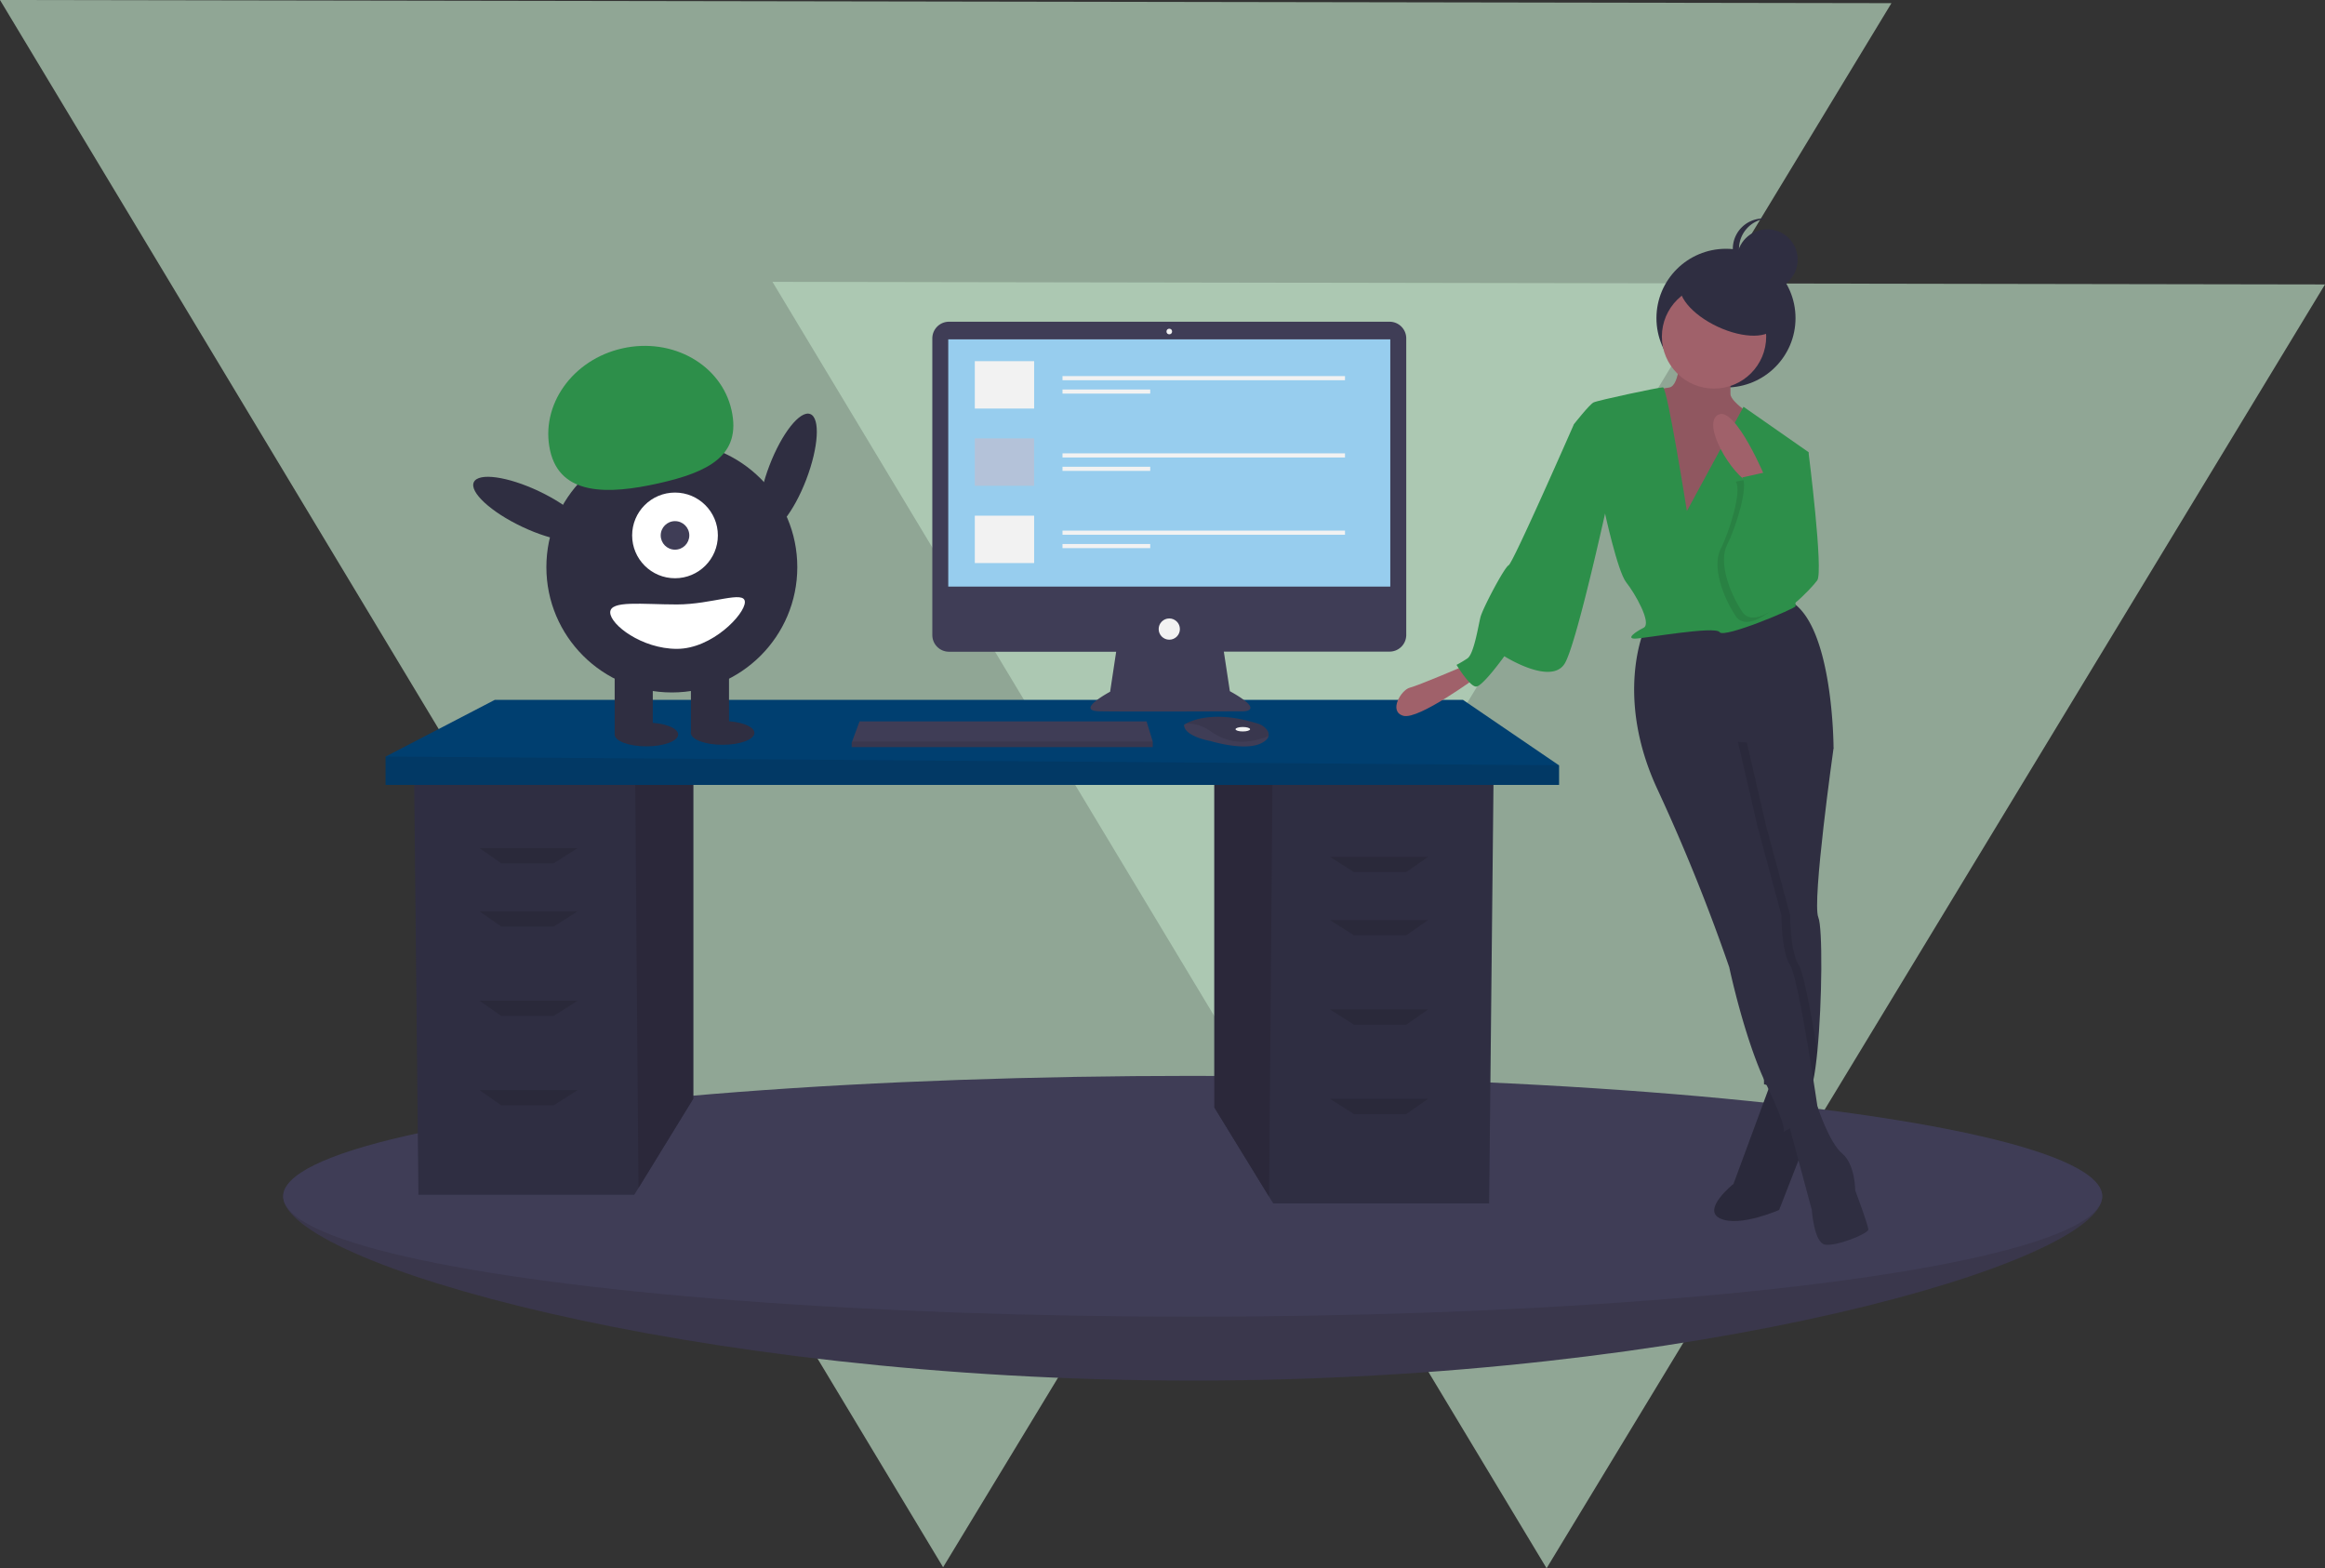 <?xml version="1.0" encoding="UTF-8"?> <svg xmlns="http://www.w3.org/2000/svg" viewBox="0 0 770.72 519.86"><rect x="0" y="0" width="770.72" height="519.86" fill="#333333" stroke="none"/><defs><style>.cls-1{fill:#b8d7bf;opacity:0.7;}.cls-2{fill:#3a374c;}.cls-11,.cls-2,.cls-5,.cls-7{isolation:isolate;}.cls-3{fill:#3f3d56;}.cls-4{fill:#2f2e42;}.cls-5{fill:#2b283a;}.cls-6{fill:#003f70;}.cls-7{fill:#023965;}.cls-8{fill:#2a293a;}.cls-9{fill:#97cdee;}.cls-10{fill:#f2f2f2;}.cls-11{opacity:0.1;}.cls-12{fill:#b4c2d9;}.cls-13{fill:#2f2e41;}.cls-14{fill:#fff;}.cls-15{fill:#2d8f4a;}.cls-16{fill:#a0616a;}</style></defs><g id="Layer_2" data-name="Layer 2"><g id="Layer_1-2" data-name="Layer 1"><polygon class="cls-1" points="312.63 519.52 627 1.05 0 0 312.63 519.52"></polygon><polygon class="cls-1" points="512.68 519.86 770.72 94.29 256.07 93.43 512.68 519.86"></polygon><path class="cls-2" d="M696.87,396.55c0,22-135,61.1-301.5,61.1s-301.5-39.06-301.5-61.1,135-18.72,301.5-18.72S696.87,374.51,696.87,396.55Z"></path><ellipse class="cls-3" cx="395.37" cy="396.55" rx="301.5" ry="39.91"></ellipse><polygon class="cls-4" points="402.56 258.73 402.56 367.13 420.69 396.68 422.08 398.93 493.64 398.93 495.09 258.73 402.56 258.73"></polygon><polygon class="cls-5" points="402.56 258.73 402.56 367.13 420.69 396.68 421.81 258.73 402.56 258.73"></polygon><polygon class="cls-4" points="229.79 255.84 229.79 364.24 211.65 393.79 210.27 396.04 138.71 396.04 137.26 255.84 229.79 255.84"></polygon><polygon class="cls-5" points="229.79 255.84 229.79 364.24 211.65 393.79 210.54 255.84 229.79 255.84"></polygon><polygon class="cls-6" points="516.77 253.68 516.77 260.18 127.87 260.18 127.87 250.78 164.01 232 484.97 232 516.77 253.68"></polygon><polygon class="cls-7" points="516.77 253.68 516.77 260.18 127.87 260.18 127.87 250.78 516.77 253.68"></polygon><polygon class="cls-8" points="183.53 286.19 166.18 286.19 158.95 281.13 191.48 281.13 183.53 286.19"></polygon><polygon class="cls-8" points="183.53 307.15 166.18 307.15 158.95 302.09 191.48 302.09 183.53 307.15"></polygon><polygon class="cls-8" points="183.53 336.78 166.18 336.78 158.95 331.72 191.48 331.72 183.53 336.78"></polygon><polygon class="cls-8" points="183.53 366.41 166.18 366.41 158.95 361.35 191.48 361.35 183.53 366.41"></polygon><polygon class="cls-8" points="448.82 289.08 466.17 289.08 473.4 284.03 440.87 284.03 448.82 289.08"></polygon><polygon class="cls-8" points="448.82 310.04 466.17 310.04 473.4 304.98 440.87 304.98 448.82 310.04"></polygon><polygon class="cls-8" points="448.82 339.67 466.17 339.67 473.4 334.61 440.87 334.61 448.82 339.67"></polygon><polygon class="cls-8" points="448.82 369.3 466.17 369.3 473.4 364.24 440.87 364.24 448.82 369.3"></polygon><path class="cls-3" d="M460.64,106.65H314.58a5.52,5.52,0,0,0-5.52,5.52h0v98.35a5.52,5.52,0,0,0,5.52,5.52H370L368,229.3s-11.87,6.31-3.53,6.49,47.67,0,47.67,0,7.61,0-4.45-6.67L405.69,216h54.95a5.52,5.52,0,0,0,5.52-5.52h0V112.17a5.52,5.52,0,0,0-5.52-5.52Z"></path><rect class="cls-9" x="314.34" y="112.49" width="146.53" height="81.96"></rect><circle class="cls-10" cx="387.61" cy="109.89" r="0.93"></circle><circle class="cls-10" cx="387.61" cy="208.53" r="3.52"></circle><polygon class="cls-3" points="382.12 245.8 382.12 247.66 282.33 247.66 282.33 246.18 282.47 245.8 284.93 239.13 380.08 239.13 382.12 245.8"></polygon><path class="cls-3" d="M420.52,244c-.18.78-.87,1.6-2.42,2.37-5.56,2.78-16.88-.74-16.88-.74s-8.72-1.48-8.72-5.38a6,6,0,0,1,.77-.45c2.34-1.24,10.09-4.29,23.85.13a5.66,5.66,0,0,1,2.61,1.71A2.72,2.72,0,0,1,420.52,244Z"></path><path class="cls-11" d="M420.52,244c-6.81,2.61-12.88,2.8-19.11-1.52a13.71,13.71,0,0,0-8.14-2.68c2.34-1.24,10.09-4.29,23.85.13a5.66,5.66,0,0,1,2.61,1.71A2.72,2.72,0,0,1,420.52,244Z"></path><ellipse class="cls-10" cx="411.98" cy="241.73" rx="2.41" ry="0.74"></ellipse><polygon class="cls-11" points="382.12 245.8 382.12 247.66 282.33 247.66 282.33 246.18 282.47 245.8 382.12 245.8"></polygon><rect class="cls-10" x="323.14" y="119.72" width="19.67" height="15.71"></rect><rect class="cls-12" x="323.14" y="145.33" width="19.67" height="15.71"></rect><rect class="cls-10" x="323.14" y="170.94" width="19.67" height="15.71"></rect><rect class="cls-10" x="352.21" y="124.67" width="93.65" height="1.37"></rect><rect class="cls-10" x="352.21" y="129.11" width="29.08" height="1.37"></rect><rect class="cls-10" x="352.21" y="150.28" width="93.65" height="1.37"></rect><rect class="cls-10" x="352.21" y="154.72" width="29.08" height="1.37"></rect><rect class="cls-10" x="352.21" y="175.89" width="93.65" height="1.37"></rect><rect class="cls-10" x="352.21" y="180.33" width="29.08" height="1.37"></rect><ellipse class="cls-13" cx="261.15" cy="156.63" rx="20.77" ry="6.53" transform="translate(21.51 344.53) rotate(-69.05)"></ellipse><ellipse class="cls-13" cx="222.71" cy="188" rx="41.59" ry="41.54"></ellipse><rect class="cls-13" x="203.76" y="220.6" width="12.63" height="22.61"></rect><rect class="cls-13" x="229.03" y="220.6" width="12.63" height="22.61"></rect><ellipse class="cls-13" cx="214.28" cy="243.47" rx="10.53" ry="3.94"></ellipse><ellipse class="cls-13" cx="239.55" cy="242.95" rx="10.53" ry="3.94"></ellipse><ellipse class="cls-14" cx="223.76" cy="177.48" rx="14.21" ry="14.2"></ellipse><ellipse class="cls-3" cx="223.76" cy="177.48" rx="4.74" ry="4.73"></ellipse><path class="cls-15" d="M182.36,149.37c-3.35-15,7.38-30.2,24-33.9s32.78,5.47,36.14,20.49-7.64,20.56-24.24,24.27S185.72,164.39,182.36,149.37Z"></path><ellipse class="cls-13" cx="175.86" cy="168.73" rx="6.52" ry="20.79" transform="translate(-51.9 255.45) rotate(-64.66)"></ellipse><path class="cls-14" d="M202.28,203c0,4.06,10.48,12.09,22.11,12.09s22.53-11.45,22.53-15.51-10.9.79-22.53.79S202.28,198.92,202.28,203Z"></path><ellipse class="cls-13" cx="572.15" cy="105.46" rx="23.05" ry="22.99"></ellipse><path class="cls-13" d="M587.64,357.25l-13,35.2s-10.8,8.62-4.32,11.5,19.45-2.88,19.45-2.88l10.08-25.86-1.44-18Z"></path><path class="cls-11" d="M587.64,357.25l-13,35.2s-10.8,8.62-4.32,11.5,19.45-2.88,19.45-2.88l10.08-25.86-1.44-18Z"></path><path class="cls-15" d="M588.72,148.57l10.8,1.43s5,39.51,2.88,42.39-13,14.36-17.28,11.49S588.72,148.57,588.72,148.57Z"></path><path class="cls-16" d="M485.36,220.76s-15.13,6.47-18,7.19-7.21,7.9-2.16,9.33,24.49-12.93,24.49-12.93Z"></path><path class="cls-13" d="M592.68,371.62l7.92,29.45s.72,10.78,4.32,11.5,14.41-3.6,14.41-5S615,394.61,615,394.61s0-8.62-4.32-12.22-8.22-15.62-8.22-15.62Z"></path><path class="cls-13" d="M602.76,304.09c1.46,3.39,1.28,27.93-.31,44.27-.77,7.94-1.88,13.93-3.29,14.64l-10.32-2.57-4.08-1-.11-8.94L584,301.22l-12.25-51V237.28l31,2.88,4.92,7.69.13.21S600.6,299.06,602.76,304.09Z"></path><path class="cls-11" d="M596.28,319.9c1.54,2.3,4.11,16.11,6.17,28.46-.77,7.94-1.88,13.93-3.29,14.64l-10.32-2.57c-.16-.33-.32-.68-.48-1-1.32-2.76-2.56-5.81-3.71-8.94L584,301.22l-12.25-51V237.28l31,2.88,4.92,7.69L579,245.9l6.49,28,7.92,29.45S593.4,315.59,596.28,319.9Z"></path><path class="cls-13" d="M545.14,208.55s-10.08,22.27,4.32,53.16a624.69,624.69,0,0,1,23.77,58.9s5,23.71,12.25,38.8,5.76,15.8,5.76,15.8l11.52-6.46s-6.48-44.54-9.36-48.85-2.88-16.53-2.88-16.53l-7.92-29.45-6.49-28,31.7,2.16s0-40.95-14.41-48.85Z"></path><path class="cls-16" d="M557,116.24s0,11.49-3.6,12.21-10.8.72-13,4.31,16.56,51,16.56,51l19.45-12.22L583,139.23s-9.37-5.75-9.37-8.62V117.68Z"></path><path class="cls-11" d="M557,116.24s0,11.49-3.6,12.21-10.8.72-13,4.31,16.56,51,16.56,51l19.45-12.22L583,139.23s-9.37-5.75-9.37-8.62V117.68Z"></path><ellipse class="cls-16" cx="568.19" cy="111.57" rx="17.29" ry="17.24"></ellipse><path class="cls-15" d="M559.19,169.4s-6.49-41-7.93-41-21.61,4.31-23,5-6.48,7.18-6.48,7.18l10.08,28.74s4.33,20.11,7.21,23.71,8.64,13.64,5.76,15.08-5.76,3.59-2.88,3.59,26.65-4.31,28.09-2.15,25.21-7.9,25.21-8.62-2.88-34.48-2.88-34.48l7.2-16.53-21.61-15.08Z"></path><path class="cls-15" d="M528.93,137.07l-7.2,3.59s-20.17,46-21.61,46.7-8.64,14.37-9.36,17.24-2.16,12.21-4.32,13.65a38.59,38.59,0,0,1-3.61,2.15s4.33,7.19,6.49,7.19,9.36-10.06,9.36-10.06,15.85,10.06,20.17,2.15S534,161.5,534,161.5Z"></path><path class="cls-16" d="M585.48,159s-10.09-24.42-15.85-21.55,4.32,20.12,10.8,23Z"></path><path class="cls-11" d="M575.39,159.7l10.11-2.28,2.14,10.9s9.36,16.52,7.2,23.71-15.13,18.68-19.45,12.21-7.92-16.52-5-22.27S577.55,162.57,575.39,159.7Z"></path><path class="cls-15" d="M577.55,158.26,587.66,156l2.14,10.89s9.36,16.53,7.2,23.71-15.12,18.68-19.45,12.21-7.92-16.52-5-22.27S579.71,161.14,577.55,158.26Z"></path><ellipse class="cls-13" cx="572.87" cy="100.8" rx="8.27" ry="17.28" transform="translate(239.36 577.35) rotate(-64.99)"></ellipse><ellipse class="cls-13" cx="585.84" cy="86.07" rx="10.08" ry="10.06"></ellipse><path class="cls-13" d="M576.47,82.48a10.07,10.07,0,0,1,9-10,10.05,10.05,0,1,0,0,20A10.07,10.07,0,0,1,576.47,82.48Z"></path></g></g></svg> 